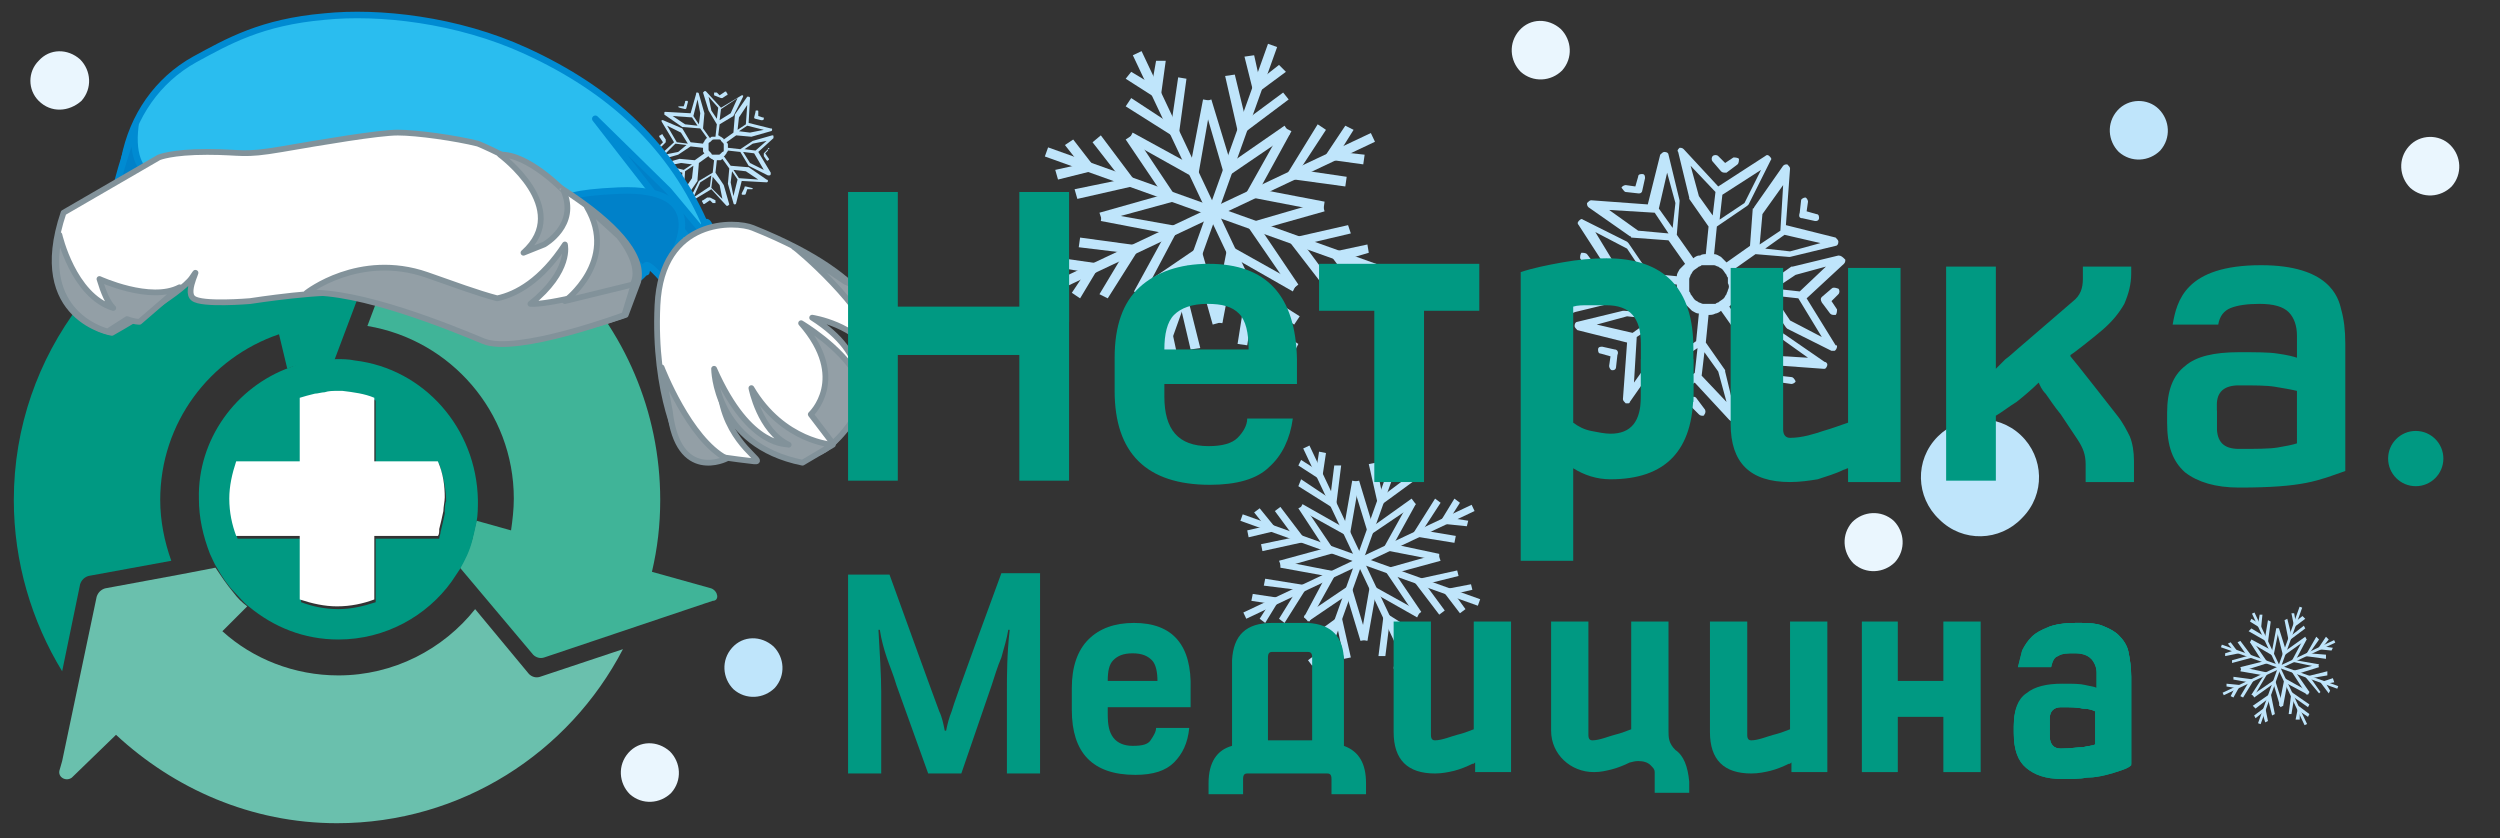 <?xml version="1.0" encoding="utf-8"?>
<!-- Generator: Adobe Illustrator 28.1.0, SVG Export Plug-In . SVG Version: 6.00 Build 0)  -->
<svg version="1.1" id="Слой_1" xmlns="http://www.w3.org/2000/svg" xmlns:xlink="http://www.w3.org/1999/xlink" x="0px" y="0px"
	 viewBox="0 0 181 60.7" style="enable-background:new 0 0 181 60.7;" xml:space="preserve">
<rect x="0" y="0" width="181" height="60.7" fill="#333333" stroke="none"/>
<style type="text/css">
	.st0{fill:#BFE5FB;}
	.st1{fill:#EAF6FE;}
	.st2{fill:none;}
	.st3{fill:#009982;}
	.st4{fill:#40B498;}
	.st5{fill:#6AC0AD;}
	.st6{fill:#FFFFFF;}
	.st7{fill:#2ABDEF;stroke:#008BD2;stroke-width:0.472;stroke-linecap:round;stroke-linejoin:round;stroke-miterlimit:10;}
	.st8{fill:#0081C9;stroke:#008BD2;stroke-width:0.472;stroke-linecap:round;stroke-linejoin:round;stroke-miterlimit:10;}
	.st9{fill:#FFFFFF;stroke:#82929A;stroke-width:0.417;stroke-linecap:round;stroke-linejoin:round;stroke-miterlimit:10;}
	.st10{fill:#939FA6;stroke:#82929A;stroke-width:0.417;stroke-linecap:round;stroke-linejoin:round;stroke-miterlimit:10;}
	.st11{fill:none;stroke:#009982;stroke-width:1.551;stroke-linecap:round;stroke-linejoin:round;stroke-miterlimit:10;}
</style>
<g>
	<path class="st0" d="M133.1,18.5l-3.3,0.8c0,0-0.1,0-0.1,0l-2,1.4l-2-0.2c0-0.1,0-0.3-0.1-0.4l0-0.1c0-0.1-0.1-0.3-0.2-0.4l1.7-1.2
		l2.4,0.2c0,0,0.1,0,0.1,0l3.3-0.8c0.1,0,0.2-0.1,0.2-0.3c0-0.1-0.1-0.2-0.2-0.3l-3.6-0.9l0.3-4.1c0-0.1-0.1-0.2-0.2-0.3
		c-0.1,0-0.2,0-0.3,0.1l-2.1,3c0,0,0,0.1-0.1,0.1l-0.2,2.7l-1.7,1.2c-0.1-0.1-0.3-0.3-0.4-0.4c-0.2-0.1-0.3-0.2-0.5-0.2l0.2-2
		l2.2-1.5c0,0,0.1-0.1,0.1-0.1l1.6-3.2c0.1-0.1,0-0.2-0.1-0.3c-0.1-0.1-0.2-0.1-0.3,0l-3.4,2.2l-2.5-2.7c-0.1-0.1-0.2-0.1-0.3-0.1
		c-0.1,0.1-0.2,0.2-0.1,0.3l0.8,3.3c0,0,0,0.1,0,0.1l1.4,2l-0.2,2c-0.1,0-0.3,0-0.4,0.1l-0.1,0c-0.1,0-0.3,0.1-0.4,0.2l-1.2-1.7
		l0.2-2.4c0,0,0-0.1,0-0.1l-0.8-3.3c0-0.1-0.1-0.2-0.3-0.2c-0.1,0-0.2,0.1-0.3,0.2l-0.9,3.6l-4.1-0.3c-0.1,0-0.2,0.1-0.3,0.2
		c0,0.1,0,0.2,0.1,0.3l3,2.1c0,0,0.1,0,0.1,0.1l2.7,0.2l1.2,1.7c-0.1,0.1-0.3,0.3-0.4,0.4c-0.1,0.2-0.2,0.3-0.2,0.5l-2-0.2l-1.5-2.2
		c0,0-0.1-0.1-0.1-0.1l-3.2-1.6c-0.1-0.1-0.2,0-0.3,0.1c-0.1,0.1-0.1,0.2,0,0.3l2.2,3.4l-2.7,2.5c-0.1,0.1-0.1,0.2-0.1,0.3
		c0.1,0.1,0.2,0.2,0.3,0.1l3.3-0.8c0,0,0.1,0,0.1,0l2-1.4l2,0.2c0,0.1,0,0.3,0.1,0.4l0,0.1c0,0.1,0.1,0.3,0.2,0.4l-1.7,1.2l-2.4-0.2
		c0,0-0.1,0-0.1,0l-3.3,0.8c-0.1,0-0.2,0.1-0.2,0.3c0,0.1,0.1,0.2,0.2,0.3l3.6,0.9l-0.3,4.1c0,0.1,0.1,0.2,0.2,0.3c0,0,0.1,0,0.2,0
		c0.1,0,0.1-0.1,0.1-0.1l2.1-3c0,0,0-0.1,0.1-0.1l0.2-2.7l1.7-1.2c0.1,0.1,0.3,0.3,0.4,0.4c0.2,0.1,0.3,0.2,0.5,0.2l-0.2,2l-2.2,1.5
		c0,0-0.1,0.1-0.1,0.1l-1.6,3.3c-0.1,0.1,0,0.2,0.1,0.3c0.1,0.1,0.2,0.1,0.3,0l3.4-2.2l2.5,2.7c0.1,0.1,0.2,0.1,0.3,0.1l0.1,0
		c0.1-0.1,0.2-0.2,0.1-0.3l-0.8-3.3c0,0,0-0.1,0-0.1l-1.4-2l0.2-2c0.2,0,0.3,0,0.5-0.1l0,0c0.1,0,0.3-0.1,0.4-0.2l1.2,1.7l-0.2,2.4
		c0,0,0,0.1,0,0.1l0.8,3.3c0,0.1,0.1,0.2,0.3,0.2l0.1,0c0.1,0,0.2-0.1,0.2-0.2l0.9-3.6l4.1,0.3c0,0,0,0,0.1,0c0.1,0,0.2-0.2,0.2-0.3
		c0-0.1-0.1-0.2-0.2-0.2l-2.9-2c0,0-0.1,0-0.1-0.1l-2.7-0.2l-1.2-1.7c0.1-0.1,0.3-0.3,0.4-0.4c0.1-0.2,0.2-0.3,0.2-0.5l2,0.2
		l1.5,2.2c0,0,0.1,0.1,0.1,0.1l3.2,1.6c0.1,0,0.1,0,0.2,0c0,0,0,0,0,0c0.1,0,0.2-0.2,0.2-0.3c0-0.1,0-0.1-0.1-0.1l-2.1-3.4l2.7-2.5
		c0.1-0.1,0.1-0.2,0.1-0.3C133.4,18.6,133.3,18.5,133.1,18.5z M131.8,17.6l-2.2,0.6l-1.8-0.2l1.4-1l0,0L131.8,17.6z M127.6,15.5
		l1.5-2.1l-0.2,3.3l-1.5,1L127.6,15.5z M126.3,14.7l-1.8,1.2l0.2-1.8l2.8-1.8L126.3,14.7z M123,14.2l-0.6-2.2l1.8,1.9l0,0l-0.2,1.7
		L123,14.2z M120.7,12.5l0.6,2.2l-0.2,1.8l-1-1.4l0,0L120.7,12.5z M118.6,16.7l-2.1-1.5l3.3,0.2l1,1.5L118.6,16.7z M115.5,16.8
		l2.3,1.2l1.2,1.8l-1.8-0.2L115.5,16.8z M117.4,21.3l-2.2,0.6l1.9-1.8l0,0l1.7,0.2L117.4,21.3z M115.6,23.5l2.2-0.6l1.8,0.2l-1.4,1
		l0,0L115.6,23.5z M119.8,25.6l-1.5,2.1l0.2-3.3l1.5-1L119.8,25.6z M121.1,26.4l1.8-1.2l-0.2,1.8l-2.8,1.8L121.1,26.4z M124.4,26.9
		l0.6,2.2l-1.8-1.9l0,0l0.2-1.7L124.4,26.9z M126.7,28.7l-0.6-2.2l0.2-1.8l1,1.4l0,0L126.7,28.7z M128.8,24.4l2.1,1.5l-3.3-0.2
		l-1-1.5L128.8,24.4z M125.1,21c0,0.1-0.1,0.2-0.1,0.3c-0.1,0.1-0.1,0.2-0.2,0.3c-0.1,0.1-0.3,0.2-0.4,0.3c-0.1,0-0.2,0.1-0.2,0.1
		l-0.1,0c-0.1,0-0.2,0-0.3,0c-0.2,0-0.4,0-0.5,0c-0.1,0-0.2-0.1-0.3-0.1c-0.1-0.1-0.2-0.1-0.3-0.2c-0.1-0.1-0.2-0.3-0.3-0.4
		c0-0.1-0.1-0.2-0.1-0.2l0-0.1c0-0.1,0-0.2,0-0.3c0-0.2,0-0.4,0-0.5c0-0.1,0.1-0.2,0.1-0.3c0.1-0.1,0.1-0.2,0.2-0.3
		c0.1-0.1,0.3-0.2,0.4-0.3c0.1,0,0.2-0.1,0.2-0.1l0.1,0c0.1,0,0.2,0,0.3,0c0.2,0,0.4,0,0.5,0c0.1,0,0.2,0.1,0.3,0.1
		c0.1,0.1,0.2,0.1,0.3,0.2c0.1,0.1,0.2,0.3,0.3,0.4c0,0.1,0.1,0.2,0.1,0.2l0,0.1c0,0.1,0,0.2,0,0.3C125.2,20.7,125.2,20.8,125.1,21z
		 M131.9,24.4l-2.3-1.2l-1.2-1.8l1.8,0.2L131.9,24.4z M130.3,21.1L130.3,21.1l-1.8-0.2l1.5-1l2.2-0.6L130.3,21.1z"/>
	<path class="st0" d="M130.5,15.8l0.9,0.2c0,0,0.1,0,0.1,0c0.1,0,0.2-0.1,0.2-0.2c0-0.1,0-0.3-0.2-0.3l-0.7-0.2l0.1-0.7
		c0-0.1-0.1-0.3-0.2-0.3c-0.1,0-0.3,0.1-0.3,0.2l-0.1,0.9C130.2,15.7,130.3,15.8,130.5,15.8z"/>
	<path class="st0" d="M117.7,13.9l0.9,0.1c0,0,0.1,0,0.1,0c0.1,0,0.2-0.1,0.2-0.2l0.2-0.9c0-0.1,0-0.3-0.2-0.3c-0.1,0-0.3,0-0.3,0.2
		l-0.2,0.7l-0.7-0.1c-0.1,0-0.3,0.1-0.3,0.2C117.5,13.7,117.6,13.9,117.7,13.9z"/>
	<path class="st0" d="M116.9,25.3l-0.9-0.2c-0.1,0-0.3,0-0.3,0.2c0,0.1,0,0.3,0.2,0.3l0.7,0.2l-0.1,0.7c0,0.1,0.1,0.3,0.2,0.3
		c0,0,0.1,0,0.1,0c0.1,0,0.2-0.1,0.2-0.2l0.1-0.9C117.2,25.5,117.1,25.3,116.9,25.3z"/>
	<path class="st0" d="M129.7,27.3l-0.9-0.1c-0.1,0-0.3,0.1-0.3,0.2l-0.2,0.9c0,0.1,0,0.3,0.2,0.3c0,0,0.1,0,0.1,0
		c0.1,0,0.2-0.1,0.2-0.2l0.2-0.7l0.7,0.1c0.1,0,0.3-0.1,0.3-0.2C129.9,27.4,129.8,27.3,129.7,27.3z"/>
	<path class="st0" d="M132.6,20.9l-0.7,0.6c-0.1,0.1-0.1,0.2,0,0.4l0.6,0.8c0.1,0.1,0.2,0.1,0.3,0.1c0,0,0.1,0,0.1,0
		c0.1-0.1,0.1-0.3,0.1-0.4l-0.4-0.6l0.5-0.5c0.1-0.1,0.1-0.3,0-0.4C132.8,20.8,132.7,20.8,132.6,20.9z"/>
	<path class="st0" d="M124.6,12.4c0.1,0.1,0.2,0.1,0.3,0.1c0,0,0.1,0,0.1,0l0.8-0.6c0.1-0.1,0.1-0.3,0.1-0.4
		c-0.1-0.1-0.3-0.1-0.4-0.1l-0.6,0.4l-0.5-0.5c-0.1-0.1-0.3-0.1-0.4,0c-0.1,0.1-0.1,0.3,0,0.4L124.6,12.4z"/>
	<path class="st0" d="M114.7,20.3c0,0,0.1,0,0.1-0.1l0.7-0.6c0.1-0.1,0.1-0.2,0-0.4l-0.6-0.8c-0.1-0.1-0.3-0.1-0.4-0.1
		c-0.1,0.1-0.1,0.3-0.1,0.4l0.4,0.6l-0.5,0.5c-0.1,0.1-0.1,0.3,0,0.4C114.5,20.3,114.6,20.4,114.7,20.3z"/>
	<path class="st0" d="M122.8,28.8c-0.1-0.1-0.2-0.1-0.4,0l-0.8,0.6c-0.1,0.1-0.1,0.3-0.1,0.4c0.1,0.1,0.3,0.1,0.4,0.1l0.6-0.4
		l0.5,0.5c0.1,0.1,0.2,0.1,0.3,0.1c0,0,0.1,0,0.1-0.1c0.1-0.1,0.1-0.3,0-0.4L122.8,28.8z"/>
</g>
<g>
	<path class="st0" d="M55.9,9.8l-1.4,0.4c0,0,0,0,0,0l-0.9,0.6l-0.9-0.1c0-0.1,0-0.1,0-0.2l0,0c0-0.1,0-0.1-0.1-0.2l0.7-0.5l1.1,0.1
		c0,0,0,0,0,0l1.4-0.4c0.1,0,0.1-0.1,0.1-0.1c0-0.1,0-0.1-0.1-0.1l-1.6-0.4l0.1-1.8c0,0,0-0.1-0.1-0.1c0,0-0.1,0-0.1,0l-0.9,1.3
		c0,0,0,0,0,0.1l-0.1,1.2l-0.7,0.5c0-0.1-0.1-0.1-0.2-0.2c-0.1,0-0.1-0.1-0.2-0.1L52.1,9l1-0.6c0,0,0,0,0,0l0.7-1.4c0,0,0-0.1,0-0.1
		c0,0-0.1,0-0.1,0l-1.5,0.9l-1.1-1.2c0,0-0.1,0-0.1,0c0,0-0.1,0.1-0.1,0.1L51.3,8c0,0,0,0,0,0L51.9,9l-0.1,0.9c-0.1,0-0.1,0-0.2,0
		l0,0c-0.1,0-0.1,0-0.2,0.1l-0.5-0.7L51,8.2c0,0,0,0,0,0l-0.4-1.4c0-0.1-0.1-0.1-0.1-0.1c-0.1,0-0.1,0-0.1,0.1L50,8.2l-1.8-0.1
		c-0.1,0-0.1,0-0.1,0.1c0,0,0,0.1,0,0.1l1.3,0.9c0,0,0,0,0.1,0l1.2,0.1l0.5,0.7c-0.1,0-0.1,0.1-0.2,0.2c0,0.1-0.1,0.1-0.1,0.2
		l-0.9-0.1l-0.6-1c0,0,0,0,0,0L48,8.7c0,0-0.1,0-0.1,0c0,0,0,0.1,0,0.1l0.9,1.5l-1.2,1.1c0,0,0,0.1,0,0.1c0,0,0.1,0.1,0.1,0.1
		l1.4-0.4c0,0,0,0,0,0l0.9-0.6l0.9,0.1c0,0.1,0,0.1,0,0.2l0,0c0,0.1,0,0.1,0.1,0.2l-0.7,0.5l-1.1-0.1c0,0,0,0,0,0l-1.4,0.4
		c-0.1,0-0.1,0.1-0.1,0.1c0,0.1,0,0.1,0.1,0.1l1.6,0.4l-0.1,1.8c0,0,0,0.1,0.1,0.1c0,0,0,0,0.1,0c0,0,0,0,0.1,0l0.9-1.3
		c0,0,0,0,0-0.1l0.1-1.2l0.7-0.5c0,0.1,0.1,0.1,0.2,0.2c0.1,0,0.1,0.1,0.2,0.1l-0.1,0.9l-1,0.6c0,0,0,0,0,0l-0.7,1.4
		c0,0,0,0.1,0,0.1c0,0,0.1,0,0.1,0l1.5-0.9l1.1,1.2c0,0,0.1,0,0.1,0l0,0c0,0,0.1-0.1,0.1-0.1l-0.4-1.4c0,0,0,0,0,0l-0.6-0.9l0.1-0.9
		c0.1,0,0.1,0,0.2,0l0,0c0.1,0,0.1,0,0.2-0.1l0.5,0.7l-0.1,1.1c0,0,0,0,0,0l0.4,1.4c0,0.1,0.1,0.1,0.1,0.1l0,0c0,0,0.1,0,0.1-0.1
		l0.4-1.6l1.8,0.1c0,0,0,0,0,0c0.1,0,0.1-0.1,0.1-0.1c0,0,0-0.1-0.1-0.1l-1.3-0.9c0,0,0,0-0.1,0l-1.2-0.1l-0.5-0.7
		c0.1,0,0.1-0.1,0.2-0.2c0-0.1,0.1-0.1,0.1-0.2l0.9,0.1l0.6,1c0,0,0,0,0,0l1.4,0.7c0,0,0.1,0,0.1,0c0,0,0,0,0,0
		c0.1,0,0.1-0.1,0.1-0.1c0,0,0,0,0-0.1l-0.9-1.5L56,10c0,0,0-0.1,0-0.1C56,9.8,56,9.8,55.9,9.8z M55.3,9.4l-1,0.2l-0.8-0.1l0.6-0.4
		l0,0L55.3,9.4z M53.5,8.5l0.6-0.9L54,9l-0.6,0.4L53.5,8.5z M52.9,8.2l-0.8,0.5l0.1-0.8l1.2-0.8L52.9,8.2z M51.5,8l-0.2-1L52,7.8
		l0,0l-0.1,0.8L51.5,8z M50.5,7.2l0.2,1l-0.1,0.8l-0.4-0.6l0,0L50.5,7.2z M49.6,9l-0.9-0.6l1.4,0.1l0.4,0.6L49.6,9z M48.3,9.1l1,0.5
		l0.5,0.8L49,10.3L48.3,9.1z M49.1,11l-1,0.2l0.8-0.8l0,0l0.8,0.1L49.1,11z M48.3,12l1-0.2l0.8,0.1l-0.6,0.4l0,0L48.3,12z
		 M50.1,12.9l-0.6,0.9l0.1-1.4l0.6-0.4L50.1,12.9z M50.7,13.2l0.8-0.5l-0.1,0.8l-1.2,0.8L50.7,13.2z M52.1,13.4l0.2,1l-0.8-0.8l0,0
		l0.1-0.8L52.1,13.4z M53.1,14.2l-0.2-1l0.1-0.8l0.4,0.6l0,0L53.1,14.2z M54,12.4l0.9,0.6l-1.4-0.1l-0.4-0.6L54,12.4z M52.4,10.9
		c0,0,0,0.1-0.1,0.1c0,0-0.1,0.1-0.1,0.1c-0.1,0.1-0.1,0.1-0.2,0.1c0,0-0.1,0-0.1,0l0,0c0,0-0.1,0-0.1,0c-0.1,0-0.2,0-0.2,0
		c0,0-0.1,0-0.1-0.1c0,0-0.1-0.1-0.1-0.1c-0.1-0.1-0.1-0.1-0.1-0.2c0,0,0-0.1,0-0.1l0,0c0,0,0-0.1,0-0.1c0-0.1,0-0.2,0-0.2
		c0,0,0-0.1,0.1-0.1c0,0,0.1-0.1,0.1-0.1c0.1-0.1,0.1-0.1,0.2-0.1c0,0,0.1,0,0.1,0l0,0c0,0,0.1,0,0.1,0c0.1,0,0.2,0,0.2,0
		c0,0,0.1,0,0.1,0.1c0,0,0.1,0.1,0.1,0.1c0.1,0.1,0.1,0.1,0.1,0.2c0,0,0,0.1,0,0.1l0,0c0,0,0,0.1,0,0.1
		C52.4,10.7,52.4,10.8,52.4,10.9z M55.3,12.3l-1-0.5L53.8,11l0.8,0.1L55.3,12.3z M54.7,10.9L54.7,10.9l-0.8-0.1l0.6-0.4l1-0.2
		L54.7,10.9z"/>
	<path class="st0" d="M54.7,8.6l0.4,0.1c0,0,0,0,0.1,0c0,0,0.1,0,0.1-0.1c0-0.1,0-0.1-0.1-0.1l-0.3-0.1l0-0.3c0-0.1,0-0.1-0.1-0.1
		c-0.1,0-0.1,0-0.1,0.1l-0.1,0.4C54.6,8.6,54.7,8.6,54.7,8.6z"/>
	<path class="st0" d="M49.2,7.8l0.4,0.1c0,0,0,0,0,0c0,0,0.1,0,0.1-0.1l0.1-0.4c0-0.1,0-0.1-0.1-0.1c-0.1,0-0.1,0-0.1,0.1l-0.1,0.3
		l-0.3,0c-0.1,0-0.1,0-0.1,0.1C49.1,7.7,49.2,7.8,49.2,7.8z"/>
	<path class="st0" d="M48.9,12.7l-0.4-0.1c-0.1,0-0.1,0-0.1,0.1c0,0.1,0,0.1,0.1,0.1l0.3,0.1l0,0.3c0,0.1,0,0.1,0.1,0.1c0,0,0,0,0,0
		c0,0,0.1,0,0.1-0.1l0.1-0.4C49,12.8,48.9,12.8,48.9,12.7z"/>
	<path class="st0" d="M54.4,13.6L54,13.5c-0.1,0-0.1,0-0.1,0.1L53.7,14c0,0.1,0,0.1,0.1,0.1c0,0,0,0,0.1,0c0,0,0.1,0,0.1-0.1
		l0.1-0.3l0.3,0c0.1,0,0.1,0,0.1-0.1C54.5,13.7,54.5,13.6,54.4,13.6z"/>
	<path class="st0" d="M55.6,10.8l-0.3,0.3c0,0,0,0.1,0,0.2l0.2,0.3c0,0,0.1,0.1,0.1,0c0,0,0,0,0,0c0.1,0,0.1-0.1,0-0.2l-0.2-0.3
		l0.2-0.2c0,0,0-0.1,0-0.2C55.8,10.8,55.7,10.8,55.6,10.8z"/>
	<path class="st0" d="M52.2,7.1c0,0,0.1,0,0.1,0c0,0,0,0,0,0l0.3-0.2c0.1,0,0.1-0.1,0-0.2c0-0.1-0.1-0.1-0.2,0l-0.3,0.2l-0.2-0.2
		c0,0-0.1,0-0.2,0c0,0,0,0.1,0,0.2L52.2,7.1z"/>
	<path class="st0" d="M47.9,10.6C47.9,10.6,47.9,10.6,47.9,10.6l0.3-0.3c0,0,0-0.1,0-0.2L48,9.8c0-0.1-0.1-0.1-0.2,0
		c-0.1,0-0.1,0.1,0,0.2l0.2,0.3l-0.2,0.2c0,0,0,0.1,0,0.2C47.8,10.6,47.9,10.6,47.9,10.6z"/>
	<path class="st0" d="M51.4,14.3c0,0-0.1,0-0.2,0l-0.3,0.2c-0.1,0-0.1,0.1,0,0.2c0,0.1,0.1,0.1,0.2,0l0.3-0.2l0.2,0.2
		c0,0,0.1,0,0.1,0c0,0,0,0,0.1,0c0,0,0-0.1,0-0.2L51.4,14.3z"/>
</g>
<path class="st0" d="M146.3,31.5c1.7,1.6,1.8,4.3,0.1,6c-1.6,1.7-4.3,1.8-6,0.1c-1.7-1.6-1.8-4.3-0.1-6
	C141.9,30,144.6,29.9,146.3,31.5z"/>
<path class="st0" d="M156.3,7.9c0.8,0.8,0.9,2.1,0.1,3c-0.8,0.8-2.1,0.9-3,0.1c-0.8-0.8-0.9-2.1-0.1-3
	C154.1,7.1,155.5,7.1,156.3,7.9z"/>
<path class="st1" d="M113,2.1c0.8,0.8,0.9,2.1,0.1,3c-0.8,0.8-2.1,0.9-3,0.1c-0.8-0.8-0.9-2.1-0.1-3C110.8,1.3,112.1,1.3,113,2.1z"
	/>
<path class="st1" d="M48.5,54.4c0.8,0.8,0.9,2.1,0.1,3c-0.8,0.8-2.1,0.9-3,0.1c-0.8-0.8-0.9-2.1-0.1-3
	C46.3,53.6,47.6,53.6,48.5,54.4z"/>
<path class="st1" d="M137.1,37.7c0.8,0.8,0.9,2.1,0.1,3c-0.8,0.8-2.1,0.9-3,0.1c-0.8-0.8-0.9-2.1-0.1-3
	C134.9,37,136.2,36.9,137.1,37.7z"/>
<path class="st1" d="M177.4,10.5c0.8,0.8,0.9,2.1,0.1,3c-0.8,0.8-2.1,0.9-3,0.1c-0.8-0.8-0.9-2.1-0.1-3
	C175.2,9.7,176.6,9.7,177.4,10.5z"/>
<path class="st1" d="M5.8,4.3c0.8,0.8,0.9,2.1,0.1,3C5,8.1,3.7,8.2,2.8,7.3C2,6.5,2,5.2,2.8,4.4C3.6,3.5,4.9,3.5,5.8,4.3z"/>
<path class="st0" d="M56,46.8c0.8,0.8,0.9,2.1,0.1,3c-0.8,0.8-2.1,0.9-3,0.1c-0.8-0.8-0.9-2.1-0.1-3C53.8,46,55.1,46,56,46.8z"/>
<g>
	<g>
		<g>
			
				<rect x="102.5" y="37.6" transform="matrix(0.337 -0.942 0.942 0.337 28.462 124.672)" class="st0" width="0.5" height="9.1"/>
		</g>
		<g>
			<polygon class="st0" points="104.4,42.7 106.5,42.3 106.6,42.7 105.3,43 106.1,44.1 105.7,44.4 			"/>
		</g>
		<g>
			<polygon class="st0" points="102.3,42 105.5,41.3 105.6,41.7 103.2,42.3 104.6,44.2 104.2,44.5 			"/>
		</g>
		<g>
			<polygon class="st0" points="100.2,41.2 104.1,40.1 104.3,40.6 101,41.5 102.9,44.3 102.5,44.6 			"/>
		</g>
	</g>
	<g>
		<g>
			
				<rect x="93.9" y="34.5" transform="matrix(0.337 -0.942 0.942 0.337 25.661 114.535)" class="st0" width="0.5" height="9.1"/>
		</g>
		<g>
			<polygon class="st0" points="90.3,38.4 91.6,38.1 90.8,37.1 91.2,36.8 92.5,38.4 90.4,38.9 			"/>
		</g>
		<g>
			<polygon class="st0" points="91.3,39.4 93.7,38.9 92.3,37 92.7,36.7 94.6,39.2 91.4,39.9 			"/>
		</g>
		<g>
			<polygon class="st0" points="92.6,40.6 95.9,39.7 94,36.8 94.4,36.6 96.7,40 92.8,41.1 			"/>
		</g>
	</g>
	<g>
		<g>
			
				<rect x="92.3" y="44.6" transform="matrix(0.337 -0.942 0.942 0.337 21.993 121.009)" class="st0" width="9.1" height="0.5"/>
		</g>
		<g>
			<polygon class="st0" points="94.7,47.8 96.3,46.6 96.8,48.6 96.3,48.7 96,47.4 95,48.2 			"/>
		</g>
		<g>
			<polygon class="st0" points="94.5,46.4 97.1,44.5 97.8,47.6 97.3,47.7 96.8,45.3 94.8,46.8 			"/>
		</g>
		<g>
			<polygon class="st0" points="94.4,44.6 97.8,42.3 99,46.3 98.5,46.4 97.5,43.1 94.7,45 			"/>
		</g>
	</g>
	<g>
		<g>
			<rect x="95.4" y="36" transform="matrix(0.337 -0.942 0.942 0.337 32.135 118.203)" class="st0" width="9.1" height="0.5"/>
		</g>
		<g>
			<polygon class="st0" points="100.1,32.6 100.6,32.5 100.9,33.7 101.9,33 102.2,33.4 100.6,34.6 			"/>
		</g>
		<g>
			<polygon class="st0" points="99.1,33.6 99.6,33.5 100.1,35.9 102.1,34.4 102.4,34.8 99.8,36.7 			"/>
		</g>
		<g>
			<polygon class="st0" points="97.9,34.9 98.4,34.8 99.4,38.1 102.2,36.1 102.5,36.5 99.1,38.8 			"/>
		</g>
	</g>
	<g>
		<g>
			
				<rect x="100.2" y="40.1" transform="matrix(0.904 -0.427 0.427 0.904 -9.48 47.215)" class="st0" width="0.5" height="9.1"/>
		</g>
		<g>
			<polygon class="st0" points="101.2,46.3 102.9,47.4 102.7,47.9 101.6,47.2 101.4,48.4 100.9,48.4 			"/>
		</g>
		<g>
			<polygon class="st0" points="100.2,44.3 102.9,46 102.7,46.4 100.6,45.1 100.3,47.5 99.8,47.5 			"/>
		</g>
		<g>
			<polygon class="st0" points="99.2,42.3 102.8,44.3 102.6,44.7 99.6,43 99,46.4 98.5,46.3 			"/>
		</g>
	</g>
	<g>
		<g>
			<rect x="96.3" y="31.9" transform="matrix(0.904 -0.427 0.427 0.904 -6.324 44.752)" class="st0" width="0.5" height="9.1"/>
		</g>
		<g>
			<polygon class="st0" points="94,33.7 94.2,33.3 95.3,34 95.5,32.7 96,32.8 95.7,34.8 			"/>
		</g>
		<g>
			<polygon class="st0" points="94,35.2 94.2,34.7 96.3,36.1 96.6,33.7 97.1,33.7 96.7,36.9 			"/>
		</g>
		<g>
			<polygon class="st0" points="94.1,36.9 94.3,36.5 97.3,38.2 97.9,34.8 98.4,34.9 97.7,38.9 			"/>
		</g>
	</g>
	<g>
		<g>
			<rect x="89.7" y="42.3" transform="matrix(0.904 -0.427 0.427 0.904 -9.133 44.408)" class="st0" width="9.1" height="0.5"/>
		</g>
		<g>
			<polygon class="st0" points="90.7,43 92.7,43.3 91.6,45.1 91.2,44.8 91.9,43.7 90.6,43.5 			"/>
		</g>
		<g>
			<polygon class="st0" points="91.6,41.9 94.7,42.4 93,45.1 92.6,44.8 93.9,42.7 91.5,42.4 			"/>
		</g>
		<g>
			<polygon class="st0" points="92.7,40.6 96.8,41.4 94.8,45 94.4,44.7 96,41.7 92.7,41.1 			"/>
		</g>
	</g>
	<g>
		<g>
			<rect x="98" y="38.4" transform="matrix(0.904 -0.427 0.427 0.904 -6.67 47.565)" class="st0" width="9.1" height="0.5"/>
		</g>
		<g>
			<polygon class="st0" points="104.2,37.9 105.3,36.1 105.7,36.4 105,37.5 106.3,37.7 106.2,38.1 			"/>
		</g>
		<g>
			<polygon class="st0" points="102.2,38.8 103.9,36.1 104.3,36.4 103,38.4 105.4,38.8 105.3,39.3 			"/>
		</g>
		<g>
			<polygon class="st0" points="100.1,39.8 102.1,36.2 102.5,36.5 100.9,39.4 104.2,40.1 104.2,40.6 			"/>
		</g>
	</g>
</g>
<g>
	<g>
		<g>
			<rect x="167" y="46.8" transform="matrix(0.337 -0.942 0.942 0.337 64.617 189.889)" class="st0" width="0.2" height="4.5"/>
		</g>
		<g>
			<polygon class="st0" points="168,49.4 168.9,49.1 169,49.4 168.4,49.5 168.7,50 168.6,50.2 			"/>
		</g>
		<g>
			<polygon class="st0" points="166.9,49 168.5,48.6 168.5,48.9 167.3,49.1 168,50.1 167.9,50.2 			"/>
		</g>
		<g>
			<polygon class="st0" points="165.9,48.6 167.8,48.1 167.9,48.3 166.3,48.8 167.2,50.1 167,50.3 			"/>
		</g>
	</g>
	<g>
		<g>
			
				<rect x="162.8" y="45.3" transform="matrix(0.337 -0.942 0.942 0.337 63.259 184.952)" class="st0" width="0.2" height="4.5"/>
		</g>
		<g>
			<polygon class="st0" points="161.1,47.3 161.7,47.1 161.3,46.6 161.5,46.5 162.1,47.3 161.1,47.5 			"/>
		</g>
		<g>
			<polygon class="st0" points="161.6,47.8 162.7,47.5 162,46.5 162.2,46.4 163.1,47.6 161.6,48 			"/>
		</g>
		<g>
			<polygon class="st0" points="162.2,48.3 163.8,47.9 162.9,46.5 163.1,46.4 164.2,48 162.3,48.6 			"/>
		</g>
	</g>
	<g>
		<g>
			
				<rect x="162.1" y="50.3" transform="matrix(0.337 -0.942 0.942 0.337 61.471 188.108)" class="st0" width="4.5" height="0.2"/>
		</g>
		<g>
			<polygon class="st0" points="163.2,51.8 164,51.2 164.2,52.2 164,52.3 163.8,51.6 163.3,52 			"/>
		</g>
		<g>
			<polygon class="st0" points="163.1,51.1 164.4,50.2 164.7,51.7 164.5,51.8 164.2,50.6 163.3,51.3 			"/>
		</g>
		<g>
			<polygon class="st0" points="163.1,50.3 164.7,49.2 165.3,51.1 165.1,51.2 164.6,49.5 163.2,50.5 			"/>
		</g>
	</g>
	<g>
		<g>
			
				<rect x="163.6" y="46.1" transform="matrix(0.337 -0.942 0.942 0.337 66.415 186.74)" class="st0" width="4.5" height="0.2"/>
		</g>
		<g>
			<polygon class="st0" points="165.9,44.4 166.1,44.4 166.2,45 166.7,44.6 166.9,44.8 166.1,45.4 			"/>
		</g>
		<g>
			<polygon class="st0" points="165.4,44.9 165.6,44.8 165.9,46 166.8,45.3 166.9,45.5 165.7,46.4 			"/>
		</g>
		<g>
			<polygon class="st0" points="164.8,45.5 165,45.5 165.5,47.1 166.9,46.1 167,46.3 165.3,47.5 			"/>
		</g>
	</g>
	<g>
		<g>
			
				<rect x="165.9" y="48.1" transform="matrix(0.904 -0.427 0.427 0.904 -5.583 75.792)" class="st0" width="0.2" height="4.5"/>
		</g>
		<g>
			<polygon class="st0" points="166.4,51.1 167.2,51.7 167.1,51.9 166.5,51.5 166.5,52.1 166.2,52.1 			"/>
		</g>
		<g>
			<polygon class="st0" points="165.9,50.1 167.2,51 167.1,51.2 166.1,50.5 165.9,51.7 165.7,51.7 			"/>
		</g>
		<g>
			<polygon class="st0" points="165.4,49.1 167.2,50.1 167.1,50.3 165.6,49.5 165.3,51.1 165,51.1 			"/>
		</g>
	</g>
	<g>
		<g>
			<rect x="164" y="44.1" transform="matrix(0.904 -0.427 0.427 0.904 -4.044 74.591)" class="st0" width="0.2" height="4.5"/>
		</g>
		<g>
			<polygon class="st0" points="162.9,45 163,44.8 163.5,45.1 163.6,44.5 163.8,44.5 163.7,45.5 			"/>
		</g>
		<g>
			<polygon class="st0" points="162.8,45.7 163,45.5 164,46.1 164.2,44.9 164.4,45 164.2,46.5 			"/>
		</g>
		<g>
			<polygon class="st0" points="162.9,46.5 163,46.3 164.5,47.1 164.8,45.5 165,45.5 164.6,47.5 			"/>
		</g>
	</g>
	<g>
		<g>
			
				<rect x="160.8" y="49.1" transform="matrix(0.904 -0.427 0.427 0.904 -5.413 74.428)" class="st0" width="4.5" height="0.2"/>
		</g>
		<g>
			<polygon class="st0" points="161.2,49.5 162.2,49.6 161.7,50.5 161.5,50.4 161.8,49.8 161.2,49.7 			"/>
		</g>
		<g>
			<polygon class="st0" points="161.7,49 163.2,49.2 162.4,50.5 162.2,50.4 162.8,49.4 161.7,49.2 			"/>
		</g>
		<g>
			<polygon class="st0" points="162.3,48.3 164.2,48.7 163.2,50.4 163,50.3 163.9,48.9 162.2,48.6 			"/>
		</g>
	</g>
	<g>
		<g>
			
				<rect x="164.8" y="47.2" transform="matrix(0.904 -0.427 0.427 0.904 -4.212 75.966)" class="st0" width="4.5" height="0.2"/>
		</g>
		<g>
			<polygon class="st0" points="167.8,47 168.4,46.1 168.6,46.3 168.2,46.8 168.9,46.9 168.8,47.1 			"/>
		</g>
		<g>
			<polygon class="st0" points="166.9,47.5 167.7,46.1 167.9,46.3 167.2,47.3 168.4,47.4 168.4,47.7 			"/>
		</g>
		<g>
			<polygon class="st0" points="165.9,47.9 166.8,46.2 167,46.3 166.2,47.8 167.9,48.1 167.8,48.3 			"/>
		</g>
	</g>
</g>
<g>
	<g>
		<g>
			
				<rect x="93.5" y="11.1" transform="matrix(0.337 -0.942 0.942 0.337 45.732 99.913)" class="st0" width="0.7" height="12.8"/>
		</g>
		<g>
			<polygon class="st0" points="96.2,18.3 99,17.7 99.1,18.3 97.4,18.8 98.4,20.2 97.9,20.6 			"/>
		</g>
		<g>
			<polygon class="st0" points="93.2,17.3 97.6,16.3 97.8,16.9 94.4,17.7 96.4,20.4 95.9,20.8 			"/>
		</g>
		<g>
			<polygon class="st0" points="90.2,16.2 95.7,14.6 95.9,15.3 91.3,16.6 94,20.6 93.5,21 			"/>
		</g>
	</g>
	<g>
		<g>
			
				<rect x="81.4" y="6.8" transform="matrix(0.337 -0.942 0.942 0.337 41.809 85.717)" class="st0" width="0.7" height="12.8"/>
		</g>
		<g>
			<polygon class="st0" points="76.4,12.3 78.2,11.9 77.1,10.5 77.7,10.1 79.4,12.3 76.6,13 			"/>
		</g>
		<g>
			<polygon class="st0" points="77.8,13.7 81.2,13 79.1,10.3 79.7,9.8 82.4,13.4 78,14.4 			"/>
		</g>
		<g>
			<polygon class="st0" points="79.6,15.4 84.2,14.1 81.5,10.1 82.1,9.7 85.3,14.5 79.8,16 			"/>
		</g>
	</g>
	<g>
		<g>
			
				<rect x="79.2" y="21" transform="matrix(0.337 -0.942 0.942 0.337 36.673 94.781)" class="st0" width="12.8" height="0.7"/>
		</g>
		<g>
			<polygon class="st0" points="82.5,25.4 84.8,23.7 85.4,26.5 84.8,26.7 84.4,24.9 82.9,26 			"/>
		</g>
		<g>
			<polygon class="st0" points="82.3,23.4 85.8,20.8 86.9,25.2 86.2,25.3 85.4,21.9 82.7,24 			"/>
		</g>
		<g>
			<polygon class="st0" points="82.2,21 86.9,17.8 88.5,23.3 87.8,23.5 86.5,18.9 82.5,21.6 			"/>
		</g>
	</g>
	<g>
		<g>
			<rect x="83.5" y="9" transform="matrix(0.337 -0.942 0.942 0.337 50.873 90.852)" class="st0" width="12.8" height="0.7"/>
		</g>
		<g>
			<polygon class="st0" points="90.1,4.1 90.8,4 91.2,5.8 92.6,4.7 93.1,5.2 90.8,6.9 			"/>
		</g>
		<g>
			<polygon class="st0" points="88.7,5.5 89.4,5.4 90.2,8.7 92.9,6.7 93.3,7.2 89.7,9.9 			"/>
		</g>
		<g>
			<polygon class="st0" points="87.1,7.4 87.7,7.2 89.1,11.8 93,9.1 93.4,9.7 88.7,12.9 			"/>
		</g>
	</g>
	<g>
		<g>
			
				<rect x="90.2" y="14.7" transform="matrix(0.904 -0.427 0.427 0.904 -0.338 40.724)" class="st0" width="0.7" height="12.8"/>
		</g>
		<g>
			<polygon class="st0" points="91.6,23.4 94,24.9 93.7,25.5 92.1,24.5 91.9,26.3 91.2,26.2 			"/>
		</g>
		<g>
			<polygon class="st0" points="90.3,20.5 94.1,22.9 93.7,23.5 90.8,21.7 90.3,25 89.6,24.9 			"/>
		</g>
		<g>
			<polygon class="st0" points="88.9,17.7 93.9,20.5 93.6,21.1 89.4,18.7 88.5,23.4 87.8,23.3 			"/>
		</g>
	</g>
	<g>
		<g>
			<rect x="84.7" y="3.2" transform="matrix(0.904 -0.427 0.427 0.904 4.082 37.275)" class="st0" width="0.7" height="12.8"/>
		</g>
		<g>
			<polygon class="st0" points="81.5,5.7 81.9,5.2 83.4,6.1 83.7,4.4 84.4,4.4 84,7.3 			"/>
		</g>
		<g>
			<polygon class="st0" points="81.5,7.7 81.9,7.1 84.8,9 85.3,5.6 85.9,5.7 85.3,10.1 			"/>
		</g>
		<g>
			<polygon class="st0" points="81.7,10.2 82,9.6 86.2,11.9 87.1,7.2 87.7,7.3 86.7,13 			"/>
		</g>
	</g>
	<g>
		<g>
			<rect x="75.6" y="17.7" transform="matrix(0.904 -0.427 0.427 0.904 0.148 36.793)" class="st0" width="12.8" height="0.7"/>
		</g>
		<g>
			<polygon class="st0" points="76.9,18.7 79.7,19.1 78.2,21.6 77.6,21.2 78.6,19.7 76.8,19.4 			"/>
		</g>
		<g>
			<polygon class="st0" points="78.2,17.2 82.6,17.8 80.2,21.6 79.6,21.3 81.4,18.3 78.1,17.9 			"/>
		</g>
		<g>
			<polygon class="st0" points="79.8,15.4 85.4,16.4 82.7,21.5 82.1,21.1 84.4,16.9 79.7,16 			"/>
		</g>
	</g>
	<g>
		<g>
			<rect x="87.2" y="12.3" transform="matrix(0.904 -0.427 0.427 0.904 3.597 41.212)" class="st0" width="12.8" height="0.7"/>
		</g>
		<g>
			<polygon class="st0" points="95.8,11.5 97.4,9.1 98,9.4 97,11 98.8,11.2 98.7,11.9 			"/>
		</g>
		<g>
			<polygon class="st0" points="93,12.9 95.4,9 96,9.4 94.1,12.3 97.5,12.8 97.4,13.5 			"/>
		</g>
		<g>
			<polygon class="st0" points="90.1,14.2 92.9,9.2 93.5,9.5 91.2,13.7 95.9,14.6 95.8,15.3 			"/>
		</g>
	</g>
</g>
<g>
	<polygon class="st2" points="17.9,44 16,45.7 16,45.7 17.9,44 	"/>
	<path class="st3" d="M27.1,17.5l-9-8.1l-0.6-0.6c-0.4-0.3-1,0-0.9,0.5l1.1,4.4C8.1,16.7,1,25.6,1,36.2c0,4.5,1.3,8.8,3.5,12.4
		l1.3-6.3c0.1-0.3,0.3-0.5,0.6-0.6l6-1.1c-0.5-1.4-0.8-2.9-0.8-4.4c0-5.6,3.6-10.3,8.6-12l0.6,2.5c0,0,0,0,0,0
		c0.4-0.2,0.9-0.3,1.3-0.4c0.7-0.1,1.4-0.2,2.1-0.2c0,0,0,0,0,0l2.9-7.7C27.4,18,27.3,17.7,27.1,17.5z"/>
	<path class="st4" d="M51.5,42.6l-4.3-1.2l0,0c0.4-1.7,0.6-3.4,0.6-5.2c0-12.9-10.5-23.4-23.4-23.4c-0.3,0-0.5,0-0.8,0l4.9,4.4
		c0.2,0.2,0.3,0.5,0.2,0.8l-2.1,5.6c6,1,10.6,6.2,10.6,12.5c0,0.8-0.1,1.6-0.2,2.3l0,0c0,0,0,0,0,0l-2.5-0.7
		c-0.1,0.4-0.2,0.8-0.3,1.3c-0.2,0.7-0.5,1.4-0.9,2.1l5.3,6.3c0.2,0.2,0.5,0.3,0.8,0.2l11.6-3.9l0.6-0.2
		C52.1,43.5,52,42.8,51.5,42.6z"/>
	<path class="st5" d="M39.1,49c-0.3,0.1-0.6,0-0.8-0.2l-3.9-4.7c-2.3,2.9-5.9,4.8-9.9,4.8c-3.2,0-6.2-1.2-8.4-3.2l0,0l1.8-1.8
		c-0.4-0.3-0.7-0.6-1-1c-0.5-0.6-0.9-1.2-1.3-1.8l-2.6,0.5l-5.4,1c-0.3,0.1-0.5,0.3-0.6,0.6L4.5,55.1l-0.2,0.7
		c-0.1,0.5,0.5,0.8,0.9,0.5l3.2-3.1c4.2,3.9,9.8,6.4,16,6.4c9,0,16.8-5.1,20.7-12.6L39.1,49z"/>
	<path class="st3" d="M25.7,26.1C25.2,26,24.8,26,24.4,26c0,0,0,0,0,0c-0.7,0-1.5,0.1-2.1,0.2c-0.5,0.1-0.9,0.2-1.3,0.4c0,0,0,0,0,0
		c-3.9,1.4-6.7,5.2-6.6,9.5c0,1.4,0.3,2.7,0.8,4c0.2,0.4,0.3,0.7,0.5,1c0.4,0.7,0.8,1.3,1.3,1.8c0.3,0.3,0.6,0.7,1,1c0,0,0,0,0,0
		c1.8,1.5,4,2.4,6.5,2.4c3.4,0,6.4-1.7,8.2-4.2c0.2-0.3,0.4-0.6,0.6-0.9c0.4-0.7,0.7-1.3,0.9-2.1c0.1-0.4,0.2-0.8,0.3-1.3
		c0,0,0,0,0,0c0.1-0.5,0.1-1.1,0.1-1.6C34.5,31,30.7,26.7,25.7,26.1z M32.2,37.2C32.2,37.2,32.2,37.2,32.2,37.2
		c-0.1,0.5-0.2,0.9-0.3,1.3c0,0.2-0.1,0.3-0.1,0.5l-4.6,0l0,4.6c-0.9,0.3-1.8,0.5-2.7,0.5c-1,0-1.9-0.2-2.7-0.5l0-4.6l-4.6,0
		c-0.3-0.9-0.5-1.8-0.5-2.7c0-1,0.2-1.9,0.5-2.7l4.6,0l0-4.6c0.4-0.1,0.8-0.2,1.1-0.3c0.2,0,0.5-0.1,0.7-0.1c0.3,0,0.6-0.1,0.9-0.1
		c0.1,0,0.3,0,0.4,0c0.8,0,1.6,0.2,2.3,0.5l0,4.6l4.6,0c0.3,0.9,0.5,1.8,0.5,2.7C32.2,36.5,32.2,36.8,32.2,37.2z"/>
	<path class="st6" d="M31.7,33.4l-4.6,0l0-4.6c-0.7-0.3-1.5-0.4-2.3-0.5c-0.1,0-0.3,0-0.4,0c-0.3,0-0.6,0-0.9,0.1
		c-0.2,0-0.5,0.1-0.7,0.1c-0.4,0.1-0.8,0.2-1.1,0.3l0,4.6l-4.6,0c-0.3,0.9-0.5,1.8-0.5,2.7c0,1,0.2,1.9,0.5,2.7l4.6,0l0,4.6
		c0.9,0.3,1.8,0.5,2.7,0.5c1,0,1.9-0.2,2.7-0.5l0-4.6l4.6,0c0.1-0.1,0.1-0.3,0.1-0.5c0.1-0.4,0.2-0.8,0.3-1.3c0,0,0,0,0,0
		c0-0.3,0.1-0.7,0.1-1C32.2,35.2,32.1,34.3,31.7,33.4z"/>
</g>
<g>
	<g>
		<g>
			<path class="st7" d="M8.8,12.9L9,11.5c0.6-3.1,2.4-5.7,5.1-7.2c2.4-1.3,4.8-2.7,9.4-3.1c3.9-0.4,9.6,0.2,14.6,2.5
				c6.1,2.8,10.6,6.9,13.1,12.9c0.9,2.1,0-1.9-0.3,0c0,0.2-0.1,0.3-0.1,0.5v0c-0.4,0.9-1.4,1.3-2.3,1.1c-0.4-0.1-0.9,0.3-1.8,1.5
				c-0.4,0.5-0.9,0.8-1.5,0.8l-9.6,0.4c-0.3,0-0.6,0-0.9-0.2L26.3,17c-0.2-0.1-0.4-0.1-0.6-0.2l-15.2-1.6C9.4,15,8.6,14,8.8,12.9z"
				/>
			<path class="st8" d="M13,13.1c0,0-3.8,0.8-3.2-4c0,0-1.4,3.8-1.6,5.6L13,13.1z"/>
			<polygon class="st8" points="50.4,18 43.1,8.6 48.4,13.8 50.9,16.8 			"/>
			<path class="st8" d="M48.8,18.3c0,0,2.8-4.8-4-4.5s-2.6,1.5-2.6,1.5l4.6,4.4c0,0-0.6-1.6,1.5,0.9C48.3,20.6,50,20.2,48.8,18.3z"
				/>
			<path class="st9" d="M46.2,20.4c1-4.1-10.1-9.4-11.6-10C33,10,30.2,9.6,28.8,9.6s-5.5,0.7-8.4,1.2C17.5,11.3,17.6,11,15,11
				s-3.5,0.4-3.5,0.4l-6.9,4c-2.6,7.7,3.5,8.7,3.5,8.7s5-2.8,5.8-4c0.8-1.2-0.6,1,0.1,1.5c0.6,0.5,4.1,0.2,4.1,0.2s5.8-0.9,7.2-0.5
				s6.5,1.3,9,2.9s11-1.4,11-1.4L46.2,20.4"/>
			<path class="st10" d="M40.9,17.7c-1.7,2.6-3.5,3.6-4.9,3.9c-1.5-0.4-3.1-1-5.1-1.7c-4.9-1.7-8.7,1.3-8.7,1.3
				c3.8-0.2,10.4,2.5,12.8,3.5c2.4,1,10.2-1.9,10.2-1.9l0.8-2.6c-1.6,0.7-6.3,1.9-7.6,1.8C41.4,19.6,40.9,17.7,40.9,17.7z"/>
			<path class="st10" d="M7.2,20.2c0.3,1,0.6,1.7,1,2.1C5.3,21.4,4.3,17,4.3,17c-1.3,5.9,3.5,7,3.5,7l1.4-0.9
				c0.5,0.2,0.9,0.2,0.9,0.2l2.9-2.5C10.9,21.9,7.2,20.2,7.2,20.2z"/>
			<path class="st9" d="M54.5,16.5c-1.2-0.5-6.6-0.8-6.9,5.6s1.7,10.5,2.1,10.6c0.4,0.1,3.9,0.6,4.9,0.7c1,0.1-1.8-1.1-2.4-4.6
				c0,0,0.5,2.9,4.7,4.1c4.2,1.1,5.1-4.3,5.1-4.3s1.2-2.8-3.2-5.6c0,0,3.3,0.5,4.4,2.8l0.5-1.6C63.8,24.1,64,20.3,54.5,16.5z"/>
			<path class="st10" d="M52.6,33.2c0,0-3.5,1.8-4.1-3.4l-0.6-3.2C47.9,26.6,49.9,31.8,52.6,33.2z"/>
			<path class="st10" d="M63.4,25.2c0,0,2.6-2.9-2.2-4.8l-3.7-2.5C57.6,17.9,62.8,22.3,63.4,25.2z"/>
			<path class="st10" d="M51.7,26.7c0,0,0,5.5,6.4,6.8l2.2-1.3c0,0-3.6-0.2-5.9-4.1c0,0,0.6,3.1,2.7,4.1
				C57.1,32.1,54.3,32.6,51.7,26.7z"/>
			<path class="st10" d="M36.2,11.2c0,0,5.3,3.9,1.7,7.1l1.5-0.6c0,0,2.5-1.4,1.4-3.9C40.8,13.8,38.2,11.1,36.2,11.2z"/>
			<path class="st10" d="M40.9,21.8c0,0,3.9-2.9,1.6-6.8l2.3,2.1c0,0,1.8,2.1,1,3.5L40.9,21.8z"/>
			<path class="st10" d="M60.3,32.1l-1.6-2.1c0,0,2.8-2.6-0.7-6.6c0,0,2.9,1.7,4.1,3.9S60.3,32.1,60.3,32.1z"/>
			<path class="st11" d="M46.9,28.7"/>
		</g>
	</g>
</g>
<path class="st3" d="M154.1,47.2c-0.1-0.5-0.4-0.9-0.7-1.2c-0.3-0.3-0.7-0.5-1.2-0.7c-0.5-0.2-1.2-0.2-1.9-0.2c-0.8,0-1.5,0.1-2,0.3
	c-0.5,0.2-0.9,0.4-1.2,0.7c-0.3,0.3-0.5,0.6-0.7,1c-0.1,0.4-0.2,0.8-0.3,1.2h2.4c0.1-0.4,0.2-0.7,0.5-0.8c0.3-0.2,0.7-0.2,1.2-0.2
	c0.5,0,0.9,0.1,1.2,0.4c0.2,0.2,0.4,0.6,0.4,1v1.2c-0.2-0.1-0.4-0.1-0.8-0.2c-0.4-0.1-0.9-0.1-1.7-0.1c-1.1,0-2,0.2-2.6,0.7
	c-0.6,0.4-0.9,1.2-0.9,2.3v0.5c0,1.2,0.3,2,0.9,2.5c0.6,0.5,1.4,0.8,2.6,0.8c0.7,0,1.3,0,1.8-0.1c0.5,0,1-0.1,1.4-0.2
	c0.4-0.1,0.7-0.2,1-0.3c0.3-0.1,0.6-0.2,0.8-0.4V49C154.3,48.3,154.2,47.7,154.1,47.2z M151.7,53.9c-0.2,0.1-0.5,0.1-0.9,0.2
	c-0.4,0-0.9,0.1-1.6,0.1c-0.5,0-0.8-0.3-0.8-0.9V52c0-0.5,0.3-0.8,0.8-0.8c0.7,0,1.2,0,1.6,0.1c0.4,0,0.7,0.1,0.9,0.2V53.9z"/>
<path class="st3" d="M92.1,45.1c-1.9,0-2.8,0.9-2.9,2.7c0,0,0,5.9,0,5.9l0,0.3c-1.1,0.3-1.7,1.2-1.7,2.7v0.8h2.5v-1.1
	c0-0.3,0.1-0.4,0.3-0.4l0,0h5.8l0,0c0.2,0,0.3,0.1,0.3,0.4v1.1h2.5v-0.8c0-1.4-0.5-2.3-1.6-2.7v-6.1c0,0,0,0,0,0
	c0-1.8-0.9-2.7-2.6-2.8L92.1,45.1z M91.8,53.6v-6c0-0.3,0.1-0.4,0.3-0.4c0.4,0,2.6,0,2.6,0c0.2,0,0.3,0.1,0.3,0.4v6H91.8z"/>
<path class="st3" d="M121.3,54.3L121.3,54.3c-0.5-0.5-0.5-0.9-0.5-1.4V45h-2.7h0v7.8c-0.5,0.2-0.8,0.3-1.2,0.4
	c-0.4,0.1-1.1,0.4-1.6,0.4c-0.2,0-0.3-0.1-0.3-0.4V45h-2.7v7.9c0,1.7,1.4,3,3.1,3c0.5,0,0.9-0.1,1.3-0.2c0.4-0.1,0.9-0.3,1.3-0.5
	c0.1,0,0.3-0.1,0.6-0.1c0.4,0,0.7,0.1,0.9,0.3c0,0,0,0,0,0c0.2,0.2,0.3,0.3,0.3,0.5v1.5h2.5v-0.8C122.2,55.5,121.9,54.7,121.3,54.3z
	"/>
<path class="st3" d="M154.1,47.2c-0.1-0.5-0.4-0.9-0.7-1.2c-0.3-0.3-0.7-0.5-1.2-0.7c-0.5-0.2-1.2-0.2-1.9-0.2c-0.8,0-1.5,0.1-2,0.3
	c-0.5,0.2-0.9,0.4-1.2,0.7c-0.3,0.3-0.5,0.6-0.7,1c-0.1,0.4-0.2,0.8-0.3,1.2h2.4c0.1-0.4,0.2-0.7,0.5-0.8c0.3-0.2,0.7-0.2,1.2-0.2
	c0.5,0,0.9,0.1,1.2,0.4c0.2,0.2,0.4,0.6,0.4,1v1.2c-0.2-0.1-0.4-0.1-0.8-0.2c-0.4-0.1-0.9-0.1-1.7-0.1c-1.1,0-2,0.2-2.6,0.7
	c-0.6,0.4-0.9,1.2-0.9,2.3v0.5c0,1.2,0.3,2,0.9,2.5c0.6,0.5,1.4,0.8,2.6,0.8c0.7,0,1.3,0,1.8-0.1c0.5,0,1-0.1,1.4-0.2
	c0.4-0.1,0.7-0.2,1-0.3c0.3-0.1,0.6-0.2,0.8-0.4V49C154.3,48.3,154.2,47.7,154.1,47.2z M151.7,53.9c-0.2,0.1-0.5,0.1-0.9,0.2
	c-0.4,0-0.9,0.1-1.6,0.1c-0.5,0-0.8-0.3-0.8-0.9V52c0-0.5,0.3-0.8,0.8-0.8c0.7,0,1.2,0,1.6,0.1c0.4,0,0.7,0.1,0.9,0.2V53.9z"/>
<path class="st3" d="M82.1,45.1c-1.4,0-2.5,0.4-3.3,1.2c-0.8,0.8-1.2,2-1.2,3.5v1.6c0,3.1,1.5,4.7,4.6,4.7c1.3,0,2.2-0.3,2.8-0.9
	c0.6-0.6,1-1.4,1.1-2.5h-2.4c0,0.3-0.2,0.6-0.4,0.9C83.1,53.9,82.7,54,82,54c-0.6,0-1.1-0.2-1.4-0.6c-0.3-0.4-0.4-0.9-0.4-1.7v-0.5
	h6v-1.3C86.3,46.7,84.9,45.1,82.1,45.1z M80.2,49.3c0-0.7,0.1-1.2,0.4-1.5c0.3-0.3,0.7-0.5,1.4-0.5c0.7,0,1.1,0.2,1.4,0.5
	c0.3,0.3,0.4,0.9,0.4,1.5H80.2z"/>
<path class="st3" d="M106.7,45v7.8c-0.5,0.2-0.8,0.3-1.2,0.4c-0.4,0.1-1.1,0.4-1.6,0.4c-0.2,0-0.3-0.1-0.3-0.4V45h-2.7V53
	c0,2,1,3,3,3c0.5,0,1-0.1,1.4-0.2c0.4-0.1,0.9-0.3,1.3-0.5c0.1,0,0.1,0,0.2-0.1v0.7h2.6V45H106.7L106.7,45z"/>
<polygon class="st3" points="140.7,49.3 137.4,49.3 137.4,45 134.8,45 134.8,55.9 137.4,55.9 137.4,51.9 140.7,51.9 140.7,55.9 
	143.4,55.9 143.4,45 140.7,45 "/>
<path class="st3" d="M129.6,45v7.8c-0.5,0.2-0.8,0.3-1.2,0.4c-0.4,0.1-1.1,0.4-1.6,0.4c-0.2,0-0.3-0.1-0.3-0.4V45h-2.7V53
	c0,2,1,3,3,3c0.5,0,1-0.1,1.4-0.2c0.4-0.1,0.9-0.3,1.3-0.5c0.1,0,0.1,0,0.2-0.1v0.7h2.6V45H129.6L129.6,45z"/>
<path class="st3" d="M116.3,18.7c-1,0-2.1,0.1-3.2,0.3c-1.1,0.2-2.1,0.4-3,0.7v20.9h3.8v-6.7c0.8,0.5,1.7,0.8,2.7,0.8
	c4,0,6-2.1,6-6.3v-3.2C122.6,20.9,120.5,18.7,116.3,18.7z M118.8,28.7c0,1.8-0.7,2.7-2.2,2.7c-0.4,0-0.9-0.1-1.4-0.2
	c-0.5-0.1-0.9-0.3-1.3-0.6v-8.4c0.3-0.1,0.7-0.1,1.1-0.1c0.4,0,0.8,0,1.3,0c1.7,0,2.5,0.9,2.5,2.8V28.7z"/>
<polygon class="st3" points="73.8,22.2 65,22.2 65,13.9 61.4,13.9 61.4,34.8 65,34.8 65,25.7 73.8,25.7 73.8,34.8 77.4,34.8 
	77.4,13.9 73.8,13.9 "/>
<path class="st3" d="M87.5,19.1c-2.1,0-3.8,0.6-5,1.7c-1.2,1.1-1.8,2.8-1.8,5.1v2.4c0,4.5,2.3,6.8,6.9,6.8c1.9,0,3.4-0.4,4.3-1.3
	c0.9-0.8,1.5-2,1.7-3.5h-3.3c0,0.5-0.3,1-0.7,1.4c-0.4,0.4-1.1,0.6-2.1,0.6c-2.2,0-3.2-1.2-3.2-3.6v-0.9h9.6V26
	C93.8,21.4,91.7,19.1,87.5,19.1z M84.3,25.3c0-1.1,0.2-2,0.7-2.5c0.5-0.5,1.3-0.8,2.4-0.8c1.1,0,1.8,0.2,2.3,0.7
	c0.5,0.5,0.7,1.4,0.7,2.6H84.3z"/>
<polygon class="st3" points="95.5,22.5 99.5,22.5 99.5,34.9 103.1,34.9 103.1,22.5 107.1,22.5 107.1,19.1 95.5,19.1 "/>
<path class="st3" d="M153.3,30.1c0,0-3.2-4.1-3.4-4.3v-0.1c0.2-0.1,1.6-1.2,2.3-1.8c0.7-0.6,1.2-1.2,1.6-1.9
	c0.3-0.7,0.5-1.4,0.5-2.2v-0.5h-3.5v0.9c0,0.7-0.2,1.2-0.7,1.6l-3.6,3.1c-0.6,0.5-1,0.9-1.3,1.1c-0.3,0.3-0.5,0.5-0.7,0.7v-7.4h-3.6
	v15.5h3.6v-4.7c0.5-0.3,1-0.7,1.5-1c0.5-0.4,1.1-0.9,1.6-1.4c0.1,0.2,0.2,0.5,0.5,0.8c0.3,0.4,0.6,0.9,1.1,1.5l1.2,1.8
	c0.4,0.6,0.6,1.1,0.6,1.8v1.3h3.5v-1.5c0-0.7-0.1-1.3-0.3-1.8C154,31.2,153.7,30.6,153.3,30.1z"/>
<path class="st3" d="M163.7,19.2c-5.5,0-6.1,2.6-6.4,4.3h3.3c0.1-0.6,0.4-1,0.9-1.2c0.5-0.2,1.2-0.3,2.1-0.3c1,0,1.7,0.2,2.1,0.6
	c0.4,0.4,0.6,1,0.6,1.7v1.6c-0.3-0.1-0.7-0.2-1.4-0.3c-0.6-0.1-1.6-0.1-2.8-0.1c-1.8,0-3.1,0.3-3.9,1c-0.9,0.7-1.3,1.8-1.3,3.4v0.7
	c0,1.7,0.4,2.8,1.3,3.6c0.9,0.7,2.2,1.1,3.9,1.1c4.7,0,5.7-0.5,7.7-1.2v-9.2c0-1-0.1-1.8-0.3-2.5C169.3,21.5,168.6,19.2,163.7,19.2z
	 M166.3,32.1c-0.3,0.1-0.8,0.2-1.4,0.3c-0.6,0.1-1.6,0.1-2.8,0.1c-1.1,0-1.6-0.5-1.6-1.6v-1.6c0-0.9,0.5-1.4,1.6-1.4
	c1.1,0,2,0,2.6,0.1c0.6,0.1,1.2,0.2,1.6,0.3V32.1z"/>
<path class="st3" d="M133.8,19.4v11.2c-0.6,0.2-1.1,0.4-1.8,0.6c-0.6,0.2-1.5,0.5-2.4,0.5c-0.3,0-0.5-0.2-0.5-0.6V19.4h-3.8v11.3
	c0,2.8,1.4,4.2,4.3,4.2c0.7,0,1.4-0.1,2-0.2c0.6-0.2,1.3-0.4,1.9-0.7c0.1,0,0.2-0.1,0.3-0.1v1h3.8v-2V19.4H133.8L133.8,19.4z"/>
<circle class="st3" cx="174.9" cy="33.2" r="2"/>
<path class="st3" d="M68.9,51.5c-0.2,0.5-0.3,0.9-0.4,1.4h-0.1c-0.1-0.5-0.2-1-0.4-1.4c-0.2-0.5-3.6-9.9-3.6-9.9h-3V56h2.4v-5.9
	c0-1.2-0.1-2.7-0.2-4.5h0.1c0.1,0.7,0.3,1.4,0.5,2c0.2,0.6,0.5,1.3,0.7,2l2.3,6.4h2.4l2.2-6.4c0.2-0.6,0.4-1.3,0.7-2
	c0.2-0.7,0.4-1.4,0.5-2h0.1c-0.2,1.8-0.2,3.3-0.2,4.5V56h2.4V41.5h-2.8C72.5,41.5,69,51,68.9,51.5z"/>
<rect x="73.9" y="18.7" class="st3" width="3.5" height="4.6"/>
<polygon class="st3" points="122.6,29.1 118.8,29.4 118.8,26 122.6,26 "/>
<polygon class="st3" points="160.5,31.4 157.2,32.4 157,31.6 157,31 160.5,29.7 "/>
<path class="st3" d="M150.2,47.2c0.5,0,0.9,0.1,1.2,0.4c0.2,0.2,0.4,0.6,0.4,1v1.2c-0.2-0.1-0.4-0.1-0.8-0.2
	c-0.4-0.1-0.9-0.1-1.7-0.1c-1.1,0-2,0.2-2.6,0.7c-0.6,0.4-0.9,1.2-0.9,2.3v0.5c0,1.2,0.3,2,0.9,2.5c0.6,0.5,1.4,0.8,2.6,0.8
	c0.7,0,1.3,0,1.8-0.1c0.5,0,1-0.1,1.4-0.2c0.4-0.1,0.7-0.2,1-0.3c0.3-0.1,0.6-0.2,0.8-0.4V49c0-0.7-0.1-1.3-0.2-1.8
	c-0.1-0.5-0.4-0.9-0.7-1.2c-0.3-0.3-0.7-0.5-1.2-0.7c-0.5-0.2-1.2-0.2-1.9-0.2c-0.8,0-1.5,0.1-2,0.3 M151.7,53.9
	c-0.2,0.1-0.5,0.1-0.9,0.2c-0.4,0-0.9,0.1-1.6,0.1c-0.5,0-0.8-0.3-0.8-0.9V52c0-0.5,0.3-0.8,0.8-0.8c0.7,0,1.2,0,1.6,0.1
	c0.4,0,0.7,0.1,0.9,0.2V53.9z"/>
</svg>
